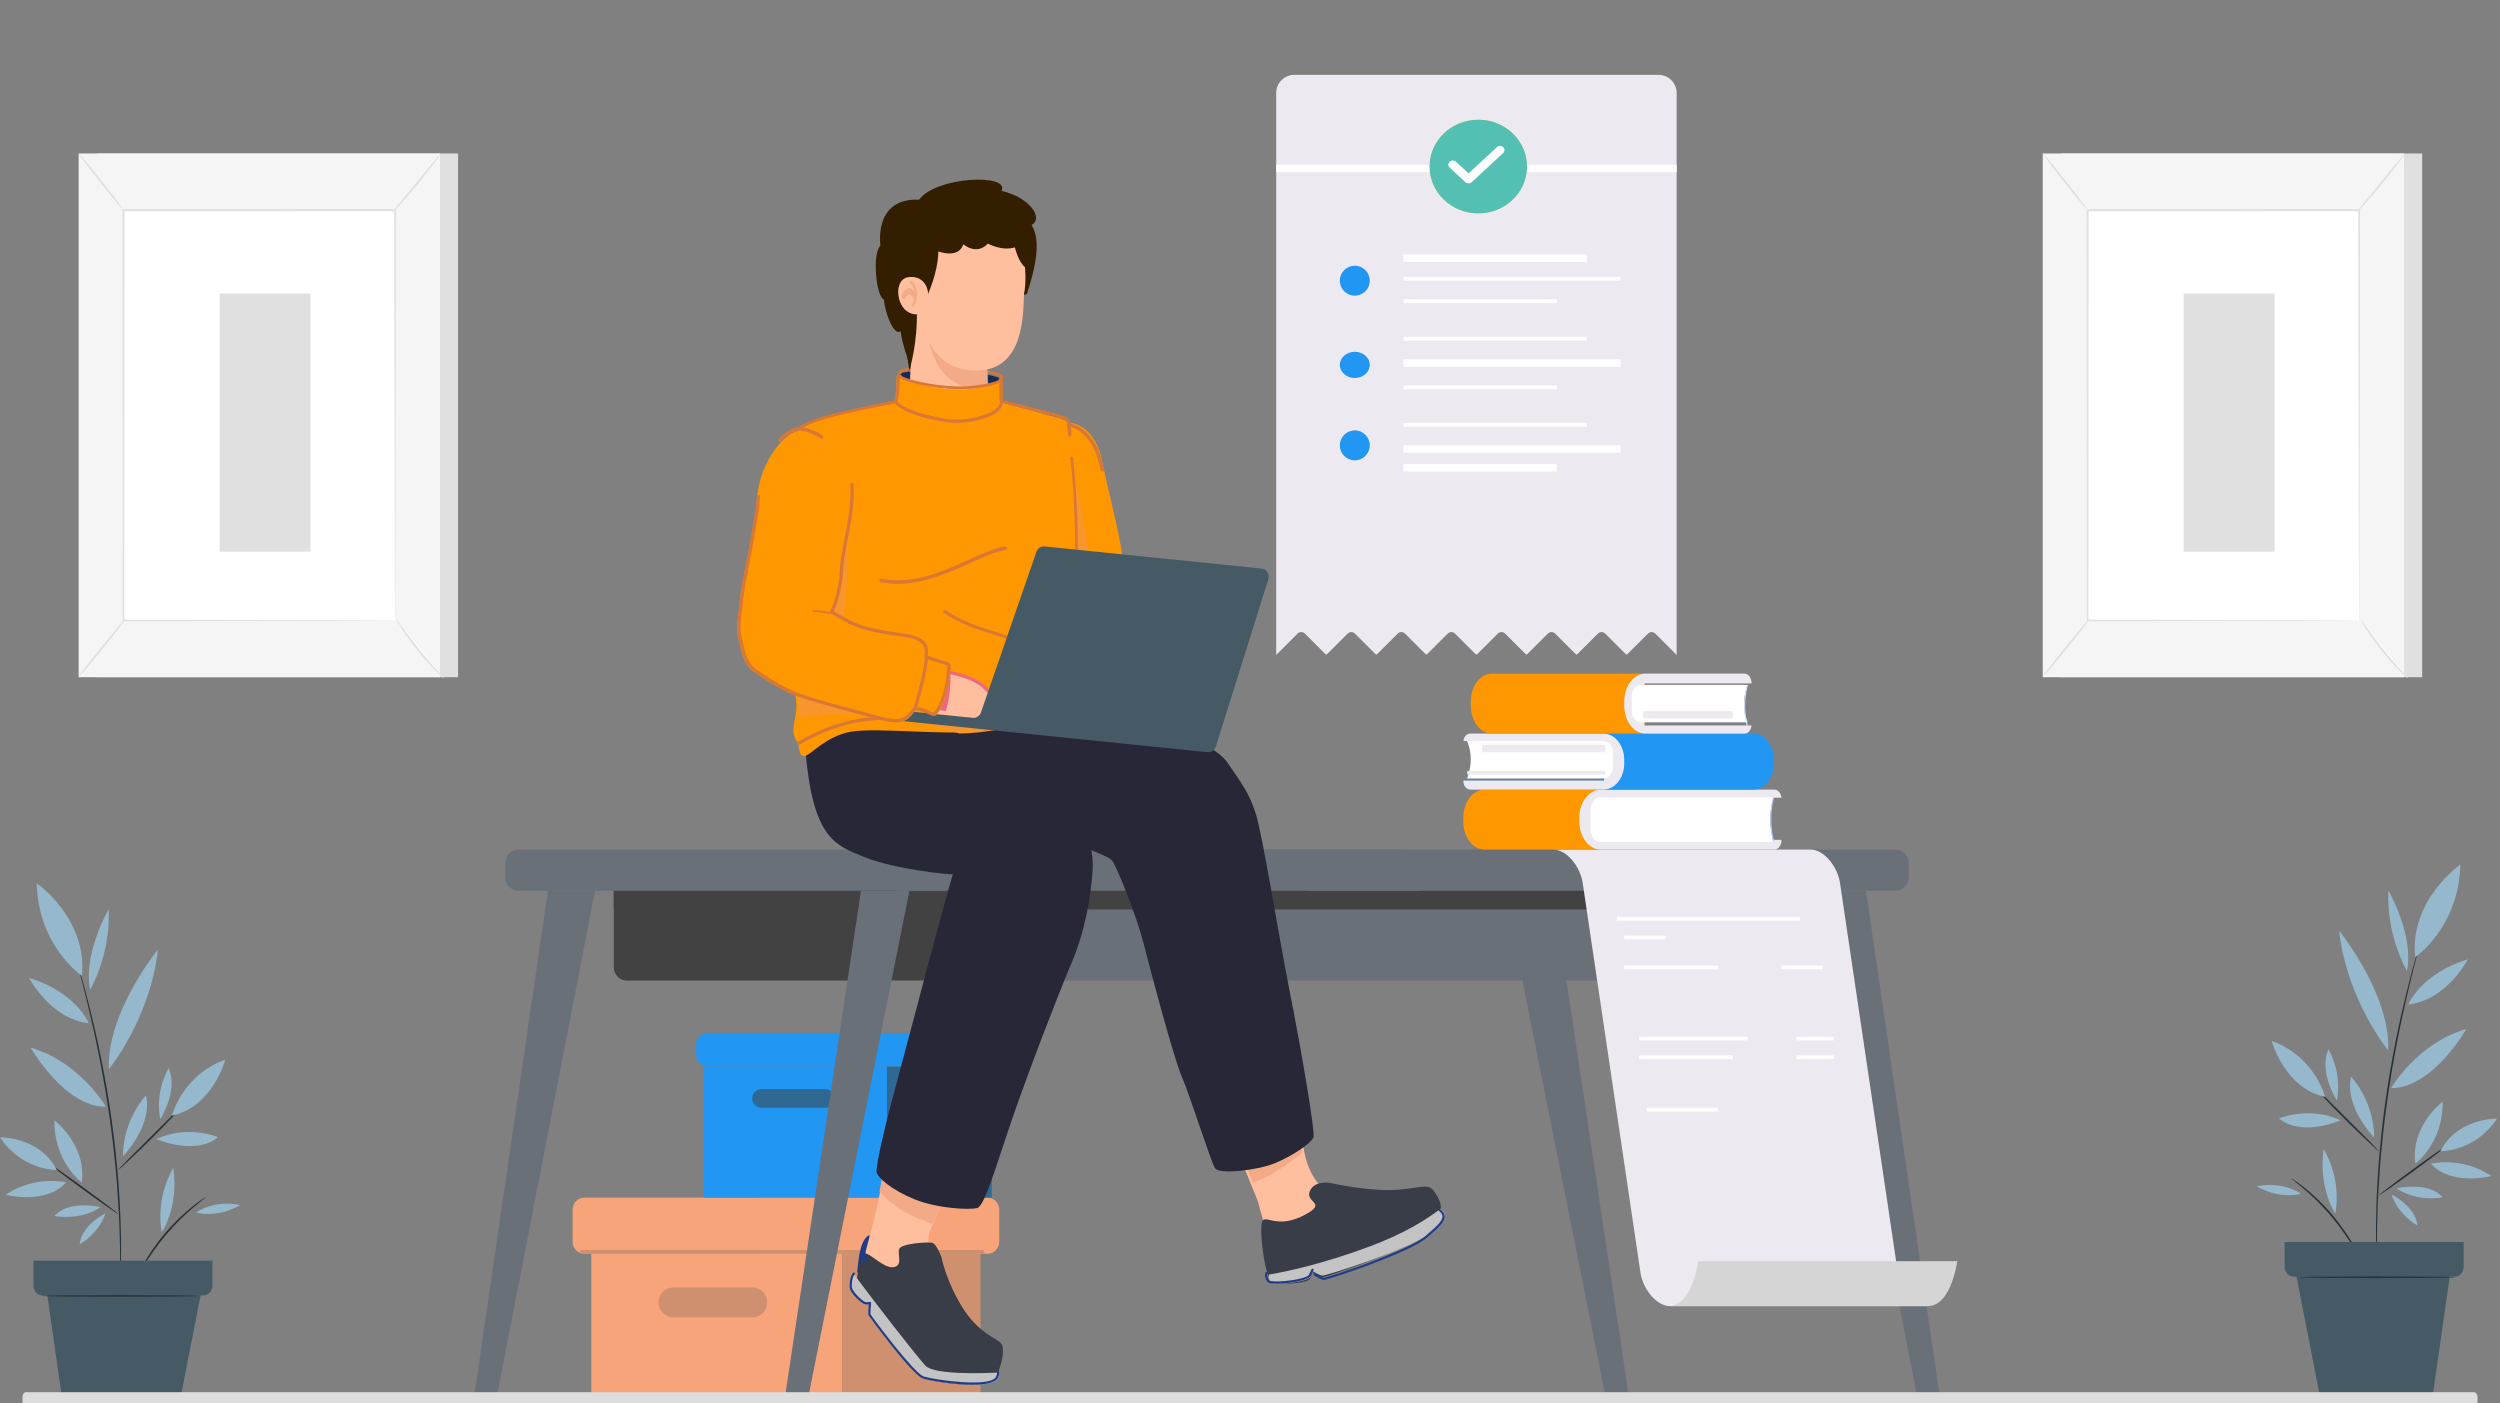 <svg width="668" height="375" viewBox="0 0 668 375" fill="none" xmlns="http://www.w3.org/2000/svg">
<rect x="0" y="0" width="668" height="375" fill="#808080" stroke="none"/>
<g clip-path="url(#clip0_6819_3836)">
<path d="M122.4 41.008H25.853V180.951H122.4V41.008Z" fill="#E0E0E0"/>
<path d="M117.564 41.008H21.017V180.951H117.564V41.008Z" fill="#F5F5F5"/>
<path d="M105.57 56.158H33.013V165.787H105.57V56.158Z" fill="white"/>
<path d="M105.57 165.787C105.57 165.787 105.56 165.602 105.556 165.25C105.554 164.888 105.548 164.372 105.543 163.696C105.536 162.319 105.526 160.302 105.514 157.683C105.499 152.429 105.477 144.773 105.449 135.1C105.42 115.769 105.379 88.394 105.331 56.158L105.571 56.398C83.403 56.405 58.84 56.412 33.023 56.42H33.014L33.277 56.158C33.256 97.515 33.238 135.645 33.223 165.787L33.014 165.579C55.111 165.624 73.223 165.662 85.827 165.688C92.131 165.712 97.055 165.73 100.418 165.742C102.089 165.752 103.37 165.76 104.248 165.765C105.113 165.772 105.57 165.787 105.57 165.787C105.57 165.787 105.143 165.802 104.29 165.809C103.421 165.815 102.154 165.823 100.499 165.833C97.147 165.845 92.24 165.863 85.955 165.886C73.32 165.912 55.163 165.951 33.013 165.996H32.804V165.786C32.789 135.645 32.771 97.513 32.751 56.157V55.895H33.013H33.021C58.839 55.903 83.402 55.91 105.57 55.916H105.812V56.157C105.764 88.457 105.722 115.887 105.694 135.257C105.666 144.906 105.644 152.543 105.629 157.785C105.617 160.383 105.607 162.383 105.6 163.75C105.595 164.414 105.589 164.921 105.586 165.277C105.58 165.62 105.57 165.787 105.57 165.787Z" fill="#E0E0E0"/>
<path d="M117.836 41.002C117.892 41.046 117.237 42.003 116.115 43.502C114.994 45.002 113.402 47.042 111.585 49.247C109.767 51.454 108.07 53.407 106.814 54.795C105.556 56.183 104.743 57.01 104.689 56.963C104.635 56.915 105.349 56.002 106.532 54.553C107.827 52.982 109.419 51.05 111.18 48.914C112.939 46.776 114.531 44.842 115.824 43.272C117.019 41.832 117.777 40.956 117.836 41.002Z" fill="#E0E0E0"/>
<path d="M105.94 165.439C109.543 171.17 113.798 176.491 118.595 181.266L105.94 165.439Z" fill="white"/>
<path d="M118.595 181.265C118.546 181.313 117.686 180.566 116.388 179.258C115.09 177.95 113.371 176.069 111.613 173.873C109.857 171.675 108.4 169.584 107.41 168.031C106.42 166.478 105.881 165.473 105.938 165.437C106.004 165.396 106.654 166.329 107.718 167.822C108.782 169.316 110.277 171.359 112.023 173.544C113.769 175.726 115.434 177.635 116.657 179.002C117.882 180.371 118.649 181.21 118.595 181.265Z" fill="#E0E0E0"/>
<path d="M21.003 180.834C25.218 175.632 29.434 170.432 33.65 165.23L21.003 180.834Z" fill="white"/>
<path d="M33.65 165.234C33.763 165.326 31.023 168.892 27.531 173.201C24.038 177.51 21.116 180.929 21.003 180.837C20.891 180.747 23.63 177.179 27.122 172.87C30.614 168.563 33.537 165.144 33.65 165.234Z" fill="#E0E0E0"/>
<path d="M21.017 41.002C21.131 40.911 23.88 44.197 27.155 48.34C30.433 52.484 32.995 55.914 32.883 56.003C32.769 56.094 30.021 52.808 26.745 48.665C23.467 44.524 20.903 41.093 21.017 41.002Z" fill="#E0E0E0"/>
<path d="M82.964 78.418H58.669V147.398H82.964V78.418Z" fill="#E0E0E0"/>
<path d="M647.2 41.008H550.653V180.951H647.2V41.008Z" fill="#E0E0E0"/>
<path d="M642.364 41.008H545.817V180.951H642.364V41.008Z" fill="#F5F5F5"/>
<path d="M630.37 56.158H557.813V165.787H630.37V56.158Z" fill="white"/>
<path d="M630.37 165.787C630.37 165.787 630.36 165.602 630.356 165.25C630.353 164.888 630.348 164.372 630.342 163.696C630.335 162.319 630.326 160.302 630.313 157.683C630.298 152.429 630.276 144.773 630.249 135.1C630.22 115.769 630.179 88.394 630.131 56.158L630.371 56.398C608.203 56.405 583.64 56.412 557.822 56.42H557.814L558.076 56.158C558.056 97.515 558.038 135.645 558.023 165.787L557.814 165.579C579.911 165.624 598.023 165.662 610.627 165.688C616.931 165.712 621.855 165.73 625.218 165.742C626.889 165.752 628.17 165.76 629.047 165.765C629.913 165.772 630.37 165.787 630.37 165.787C630.37 165.787 629.943 165.802 629.09 165.809C628.221 165.815 626.953 165.823 625.299 165.833C621.947 165.845 617.039 165.863 610.754 165.886C598.12 165.912 579.963 165.951 557.813 165.996H557.604V165.786C557.589 135.645 557.571 97.513 557.551 56.157V55.895H557.813H557.821C583.639 55.903 608.202 55.91 630.37 55.916H630.611V56.157C630.563 88.457 630.522 115.887 630.493 135.257C630.466 144.906 630.444 152.543 630.429 157.785C630.416 160.383 630.407 162.383 630.4 163.75C630.394 164.414 630.389 164.921 630.386 165.277C630.379 165.62 630.37 165.787 630.37 165.787Z" fill="#E0E0E0"/>
<path d="M642.636 41.002C642.692 41.046 642.037 42.003 640.915 43.502C639.793 45.002 638.202 47.042 636.385 49.247C634.567 51.454 632.87 53.407 631.614 54.795C630.356 56.183 629.543 57.01 629.489 56.963C629.434 56.915 630.148 56.002 631.332 54.553C632.627 52.982 634.218 51.05 635.98 48.914C637.739 46.776 639.331 44.842 640.624 43.272C641.819 41.832 642.577 40.956 642.636 41.002Z" fill="#E0E0E0"/>
<path d="M630.74 165.439C634.343 171.17 638.598 176.491 643.394 181.266L630.74 165.439Z" fill="white"/>
<path d="M643.394 181.265C643.346 181.313 642.485 180.566 641.188 179.258C639.89 177.95 638.171 176.069 636.413 173.873C634.657 171.675 633.2 169.584 632.21 168.031C631.22 166.478 630.68 165.473 630.738 165.437C630.804 165.396 631.453 166.329 632.518 167.822C633.582 169.316 635.077 171.359 636.822 173.544C638.569 175.726 640.233 177.635 641.457 179.002C642.682 180.371 643.449 181.21 643.394 181.265Z" fill="#E0E0E0"/>
<path d="M545.803 180.834C550.018 175.632 554.234 170.432 558.449 165.23L545.803 180.834Z" fill="white"/>
<path d="M558.45 165.234C558.562 165.326 555.823 168.892 552.331 173.201C548.838 177.51 545.916 180.929 545.803 180.837C545.691 180.747 548.43 177.179 551.922 172.87C555.414 168.563 558.337 165.144 558.45 165.234Z" fill="#E0E0E0"/>
<path d="M545.817 41.002C545.931 40.911 548.68 44.197 551.955 48.34C555.233 52.484 557.795 55.914 557.683 56.003C557.569 56.094 554.821 52.808 551.545 48.665C548.267 44.524 545.703 41.093 545.817 41.002Z" fill="#E0E0E0"/>
<path d="M607.764 78.418H583.469V147.398H607.764V78.418Z" fill="#E0E0E0"/>
<path d="M443.162 20H345.838C343.166 20 341 22.165 341 24.835V175L346.708 169.297C347.247 168.759 348.121 168.758 348.66 169.296L354.185 174.809C354.292 174.915 354.465 174.915 354.571 174.809L360.087 169.298C360.625 168.759 361.5 168.759 362.04 169.298L367.554 174.809C367.661 174.915 367.834 174.915 367.94 174.809L373.465 169.296C374.005 168.758 374.878 168.759 375.418 169.297L380.934 174.807C381.04 174.914 381.213 174.914 381.319 174.807L386.834 169.298C387.373 168.759 388.247 168.759 388.787 169.298L394.303 174.809C394.409 174.915 394.581 174.915 394.687 174.809L400.213 169.296C400.753 168.758 401.627 168.759 402.165 169.297L407.681 174.807C407.787 174.914 407.96 174.914 408.066 174.807L413.582 169.297C414.122 168.759 414.995 168.758 415.534 169.296L421.06 174.809C421.166 174.915 421.339 174.915 421.446 174.809L426.96 169.298C427.5 168.759 428.374 168.759 428.913 169.298L434.429 174.809C434.535 174.915 434.707 174.915 434.813 174.809L440.34 169.296C440.879 168.758 441.753 168.759 442.291 169.297L448 175V24.835C448 22.165 445.833 20 443.162 20Z" fill="#ECE9F1"/>
<path d="M366 75.001C366 77.21 364.209 79 361.999 79C359.79 79 358 77.21 358 75.001C358 72.791 359.79 71 361.999 71C364.209 71 366 72.791 366 75.001Z" fill="#2196F3"/>
<path d="M433 75H375V74H433V75Z" fill="white"/>
<path d="M416 81H375V80H416V81Z" fill="white"/>
<path d="M424 70H375V68H424V70Z" fill="white"/>
<path d="M366 97.5C366 99.433 364.209 101 361.999 101C359.79 101 358 99.433 358 97.5C358 95.567 359.79 94 361.999 94C364.209 94 366 95.567 366 97.5Z" fill="#2196F3"/>
<path d="M433 98H375V96H433V98Z" fill="white"/>
<path d="M416 104H375V103H416V104Z" fill="white"/>
<path d="M424 91H375V90H424V91Z" fill="white"/>
<path d="M366 119.001C366 121.209 364.209 123 361.999 123C359.79 123 358 121.209 358 119.001C358 116.792 359.79 115 361.999 115C364.209 115 366 116.792 366 119.001Z" fill="#2196F3"/>
<path d="M433 121H375V119H433V121Z" fill="white"/>
<path d="M416 126H375V124H416V126Z" fill="white"/>
<path d="M424 114H375V113H424V114Z" fill="white"/>
<path d="M448 46H341V44H448V46Z" fill="white"/>
<path d="M408 44.5C408 51.404 402.179 57 395 57C387.82 57 382 51.404 382 44.5C382 37.597 387.82 32 395 32C402.179 32 408 37.597 408 44.5Z" fill="#B5D836"/>
<path d="M408 44.5C408 51.404 402.179 57 395 57C387.82 57 382 51.404 382 44.5C382 37.597 387.82 32 395 32C402.179 32 408 37.597 408 44.5Z" fill="#54BFB3"/>
<path d="M392.397 49C392.081 49 391.777 48.884 391.553 48.676L387.35 44.783C386.883 44.35 386.883 43.649 387.35 43.218C387.816 42.786 388.574 42.786 389.04 43.218L392.397 46.328L399.96 39.325C400.427 38.892 401.183 38.892 401.65 39.325C402.117 39.756 402.117 40.456 401.65 40.889L393.243 48.676C393.019 48.884 392.715 49 392.397 49Z" fill="white"/>
<path d="M263.87 320H203.13C201.401 320 200 321.43 200 323.194V331.806C200 333.571 201.401 335 203.13 335H263.87C265.599 335 267 333.571 267 331.806V323.194C267 321.43 265.599 320 263.87 320Z" fill="#F7A47A"/>
<path d="M216.87 320H156.129C154.401 320 153 321.43 153 323.194V331.806C153 333.571 154.401 335 156.129 335H216.87C218.599 335 220 333.571 220 331.806V323.194C220 321.43 218.599 320 216.87 320Z" fill="#F7A47A"/>
<path d="M225 394H158V335H225V394Z" fill="#F7A47A"/>
<path d="M262.564 335H155.436C155.195 335 155 334.776 155 334.5C155 334.224 155.195 334 155.436 334H262.564C262.805 334 263 334.224 263 334.5C263 334.776 262.805 335 262.564 335Z" fill="#CF9070"/>
<path d="M225 394H262V335H225V394Z" fill="#CF9070"/>
<path d="M201.031 344H179.969C177.778 344 176 345.746 176 347.9V348.099C176 350.253 177.778 352 179.969 352H201.031C203.224 352 205 350.253 205 348.099V347.9C205 345.746 203.224 344 201.031 344Z" fill="#CF9070"/>
<path d="M263.887 276H222.113C220.395 276 219 277.417 219 279.167V281.833C219 283.583 220.395 285 222.113 285H263.887C265.605 285 267 283.583 267 281.833V279.167C267 277.417 265.605 276 263.887 276Z" fill="#2196F3"/>
<path d="M230.887 276H189.113C187.395 276 186 277.417 186 279.167V281.833C186 283.583 187.395 285 189.113 285H230.887C232.607 285 234 283.583 234 281.833V279.167C234 277.417 232.607 276 230.887 276Z" fill="#2196F3"/>
<path d="M237 320H188V285H237V320Z" fill="#2196F3"/>
<path d="M237 320H265V285H237V320Z" fill="#306894"/>
<path d="M220.471 291H203.531C202.133 291 201 292.092 201 293.438V293.562C201 294.908 202.133 296 203.531 296H220.471C221.868 296 223 294.908 223 293.562V293.438C223 292.092 221.868 291 220.471 291Z" fill="#306894"/>
<path d="M437.978 391.458L414.948 238H402L432.783 392.127C432.999 393.209 434.092 394 435.373 394C436.956 394 438.181 392.806 437.978 391.458Z" fill="#697078"/>
<path d="M520.979 391.458L498.587 238H486L515.927 392.127C516.138 393.209 517.201 394 518.445 394C519.985 394 521.175 392.806 520.979 391.458Z" fill="#697078"/>
<path d="M477.523 230H252.477C250.556 230 249 231.595 249 233.563V258.438C249 260.406 250.556 262 252.477 262H477.523C479.443 262 481 260.406 481 258.438V233.563C481 231.595 479.443 230 477.523 230Z" fill="#697078"/>
<path d="M262.526 230H167.474C165.556 230 164 231.595 164 233.563V258.438C164 260.406 165.556 262 167.474 262H262.526C264.444 262 266 260.406 266 258.438V233.563C266 231.595 264.444 230 262.526 230Z" fill="#424242"/>
<path d="M481 243H249V230H481V243Z" fill="#424242"/>
<path d="M266 243H164V230H266V243Z" fill="#424242"/>
<path d="M506.533 227H240.465C238.551 227 237 228.58 237 230.531V234.468C237 236.418 238.551 238 240.465 238H506.533C508.449 238 510 236.418 510 234.468V230.531C510 228.58 508.449 227 506.533 227Z" fill="#697078"/>
<path d="M375.388 227H280C287.662 232.157 297.186 235.747 304.543 238H325.736L343.28 232.5C343.28 232.5 345.884 234.489 349.149 238H380L375.388 227Z" fill="#697078"/>
<path d="M252.508 227H138.492C136.563 227 135 228.58 135 230.531V234.468C135 236.418 136.563 238 138.492 238H252.508C254.436 238 256 236.418 256 234.468V230.531C256 228.58 254.436 227 252.508 227Z" fill="#697078"/>
<path d="M230.052 238L207.022 391.458C206.819 392.806 208.044 394 209.627 394C210.908 394 212.001 393.209 212.217 392.127L243 238H230.052Z" fill="#697078"/>
<path d="M146.412 238L124.021 391.458C123.824 392.806 125.015 394 126.555 394C127.799 394 128.862 393.209 129.072 392.127L159 238H146.412Z" fill="#697078"/>
<path d="M515 349H446.318C442.607 349.046 438.988 344.412 438.341 340.08L422.896 235.92C422.249 231.6 418.676 227 415 227H483.682C487.393 226.954 491.012 231.588 491.647 235.92L507.104 340.08C507.74 344.389 511.324 349 515 349Z" fill="#ECE9F1"/>
<path d="M453.803 337C452.229 345.843 449.08 348.949 446 349H515.134C518.24 348.989 521.415 345.904 523 337H453.803Z" fill="#D5D5D5"/>
<path d="M481 246H432V245H481V246Z" fill="white"/>
<path d="M445 251H434V250H445V251Z" fill="white"/>
<path d="M487 259H476V258H487V259Z" fill="white"/>
<path d="M459 259H434V258H459V259Z" fill="white"/>
<path d="M490 278H480V277H490V278Z" fill="white"/>
<path d="M467 278H438V277H467V278Z" fill="white"/>
<path d="M490 283H480V282H490V283Z" fill="white"/>
<path d="M463 283H438V282H463V283Z" fill="white"/>
<path d="M459 297H440V296H459V297Z" fill="white"/>
<path d="M427.719 224.409V213.138H475.921C475.954 213.138 475.98 213.098 475.975 213.056C475.831 211.886 475.064 211 474.142 211H396.669C393.538 211 391 214.349 391 218.482V219.513C391 223.647 393.539 227 396.672 227H474.09C475.145 227 476 225.871 476 224.478C476 224.44 475.976 224.409 475.947 224.409H427.719Z" fill="#FF9700"/>
<path d="M422 218.482V219.513C422 223.647 424.553 227 427.702 227H474.079C475.14 227 476 225.871 476 224.478C476 224.44 475.976 224.409 475.947 224.409H427.463V213.138H475.921C475.954 213.138 475.98 213.098 475.975 213.056C475.83 211.886 475.059 211 474.132 211H427.699C424.552 211 422 214.349 422 218.482Z" fill="#ECE9F1"/>
<path d="M427.564 225H474C474 225 473.018 222.143 473.018 218.863C473.018 215.458 474 213 474 213H427.564C426.148 213 425 214.636 425 216.656V221.34C425 223.36 426.148 225 427.564 225Z" fill="white"/>
<path d="M473.851 225C473.791 225 473.733 224.946 473.711 224.857C473.682 224.743 473 222.03 473 218.869C473 215.58 473.685 213.23 473.714 213.132C473.748 213.02 473.836 212.971 473.91 213.018C473.986 213.067 474.021 213.198 473.987 213.309C473.98 213.333 473.299 215.677 473.299 218.869C473.299 221.948 473.983 224.674 473.99 224.701C474.019 224.815 473.98 224.943 473.903 224.986C473.886 224.996 473.868 225 473.851 225Z" fill="#B0CDFF"/>
<path d="M428.049 208.571V198.005H391.077C391.045 198.005 391.02 197.967 391.024 197.928C391.165 196.831 391.914 196 392.815 196H468.464C471.52 196 474 199.141 474 203.015V203.981C474 207.857 471.519 211 468.46 211H392.865C391.835 211 391 209.942 391 208.636C391 208.6 391.023 208.571 391.052 208.571H428.049Z" fill="#2196F3"/>
<path d="M434 203.015V203.981C434 207.857 431.482 211 428.376 211H392.894C391.848 211 391 209.942 391 208.636C391 208.6 391.023 208.571 391.053 208.571H428.612V198.005H391.078C391.046 198.005 391.02 197.967 391.025 197.928C391.167 196.831 391.928 196 392.842 196H428.38C431.484 196 434 199.141 434 203.015Z" fill="#ECE9F1"/>
<path d="M428.423 208H392C392 208 392.986 205.619 392.986 202.886C392.986 200.048 392 198 392 198H428.423C429.846 198 431 199.362 431 201.046V204.949C431 206.634 429.846 208 428.423 208Z" fill="white"/>
<path d="M428.789 207H392.211C392.094 207 392 206.775 392 206.5C392 206.222 392.094 206 392.211 206H428.789C428.906 206 429 206.222 429 206.5C429 206.775 428.906 207 428.789 207Z" fill="#ECE9F1"/>
<path d="M428.796 201H396.205C396.091 201 396 200.55 396 200C396 199.444 396.091 199 396.205 199H428.796C428.909 199 429 199.444 429 200C429 200.55 428.909 201 428.796 201Z" fill="#ECE9F1"/>
<path d="M439.462 182.591V193.861H467.923C467.956 193.861 467.981 193.901 467.977 193.944C467.833 195.114 467.077 196 466.166 196H398.598C395.506 196 393 192.65 393 188.517V187.487C393 183.352 395.508 180 398.601 180H466.114C467.155 180 468 181.129 468 182.522C468 182.56 467.977 182.591 467.949 182.591H439.462Z" fill="#FF9700"/>
<path d="M434 188.517V187.487C434 183.352 436.514 180 439.616 180H466.108C467.153 180 468 181.129 468 182.522C468 182.56 467.977 182.591 467.949 182.591H439.381V193.861H467.923C467.956 193.861 467.981 193.901 467.977 193.944C467.833 195.114 467.075 196 466.161 196H439.614C436.513 196 434 192.65 434 188.517Z" fill="#ECE9F1"/>
<path d="M438.658 183H467C467 183 465.984 185.381 465.984 188.114C465.984 190.952 467 193 467 193H438.658C437.191 193 436 191.638 436 189.954V186.05C436 184.366 437.191 183 438.658 183Z" fill="white"/>
<path d="M466.85 194C466.793 194 466.738 193.955 466.713 193.879C466.684 193.788 466 191.635 466 188.62C466 185.722 466.682 183.236 466.711 183.131C466.74 183.025 466.83 182.975 466.904 183.012C466.98 183.052 467.019 183.169 466.99 183.274C466.983 183.299 466.298 185.799 466.298 188.62C466.298 191.545 466.98 193.694 466.987 193.716C467.021 193.818 466.986 193.938 466.91 193.983C466.891 193.996 466.871 194 466.85 194Z" fill="#D2DFFF"/>
<path d="M462.797 192H439.203C439.09 192 439 191.55 439 191C439 190.444 439.09 190 439.203 190H462.797C462.91 190 463 190.444 463 191C463 191.55 462.91 192 462.797 192Z" fill="#ECE9F1"/>
<path d="M341.093 268.828C341.093 268.828 346.793 298.965 348.521 307.895C350.25 316.825 355.999 319.429 355.999 319.429C355.999 319.429 356.189 325.92 351.216 328.099C346.242 330.279 338.054 327.818 338.054 327.818C338.054 327.818 337.11 324.829 336.256 321.532C335.403 318.234 325.806 299.056 320 271.704C320 271.704 327.928 263.431 341.093 268.828Z" fill="#FFBF9F"/>
<path d="M327 292.748C330.218 302.848 332.711 311.274 334.731 316C340.385 314.056 345.566 310.051 348 307.877C347.944 307.612 347.88 307.358 347.831 307.08C347.145 303.259 345.789 295.566 344.458 288L327 292.748Z" fill="#F3AA86"/>
<path d="M338.894 340.987C339.249 341.904 339.615 342.517 340.004 342.655C341.896 343.32 349.432 343.057 350.099 341.57C350.754 340.081 350.754 340.081 350.754 340.081C350.754 340.081 352.363 341.143 353.233 341.284C354.09 341.425 376.645 333.674 380.685 329.278C383.719 325.979 385.265 324.33 384.963 322.107C384.861 321.378 384.559 320.58 384.043 319.636C381.952 315.832 381.16 317.212 373.858 317.87C366.544 318.539 356.01 316.2 356.01 316.2C356.01 316.2 351.402 315.053 350 318.249C348.609 321.459 354.953 321.265 348.568 324.645C340.728 328.794 337.804 323.853 337.147 326.766C336.628 329.074 337.546 337.378 338.894 340.987Z" fill="#393D47"/>
<path d="M339.059 340.569C338.799 341.536 339.466 342.677 339.854 342.804C341.734 343.424 349.537 342.495 350.2 341.111C350.852 339.726 350.852 339.726 350.852 339.726C350.852 339.726 352.452 340.714 353.317 340.845C354.169 340.976 376.89 333.667 381.284 329.965C384.743 327.052 387.697 324.946 384.868 323C381.212 325.845 375.143 329.657 365.86 333.102C353.071 337.849 343.391 339.839 339.059 340.569Z" fill="#C3C3C3"/>
<path d="M353.681 342C353.67 342 353.661 341.999 353.653 341.998C352.76 341.853 351.199 340.843 351.132 340.8C351 340.713 350.961 340.534 351.043 340.399C351.127 340.261 351.301 340.223 351.432 340.307C351.855 340.582 353.094 341.317 353.74 341.422C353.741 341.422 353.741 341.422 353.741 341.422C354.67 341.422 376.543 334.137 380.913 330.259L381.684 329.58C383.727 327.786 385.492 326.235 385.435 324.974C385.412 324.467 385.089 323.994 384.448 323.529C384.319 323.436 384.289 323.256 384.378 323.124C384.468 322.991 384.644 322.962 384.771 323.052C385.565 323.627 385.966 324.247 385.998 324.947C386.067 326.493 384.295 328.051 382.049 330.023L381.281 330.701C376.884 334.603 354.889 342 353.681 342Z" fill="#203C88"/>
<path d="M341.261 343C340.333 343 339.562 342.928 339.098 342.776C338.492 342.577 337.771 341.206 338.07 340.096C338.114 339.94 338.271 339.851 338.438 339.886C338.599 339.928 338.696 340.088 338.654 340.245C338.409 341.153 339.074 342.146 339.289 342.22C341.17 342.838 349.161 341.821 349.745 340.611L350.426 339.17C350.496 339.022 350.677 338.96 350.825 339.027C350.976 339.095 351.042 339.269 350.971 339.416L350.29 340.859C349.677 342.132 344.512 343 341.261 343Z" fill="#203C88"/>
<path d="M302.047 189.342C302.047 189.342 324.155 198.094 327.927 203.701C331.701 209.307 333.723 211.66 335.563 217.496C337.405 223.331 341.547 249.497 344.685 265.322C347.824 281.148 351.377 302.142 350.968 303.782C350.558 305.421 345.203 308.922 340.704 310.791C336.204 312.659 325.751 313.954 324.622 312.098C323.493 310.242 318.03 292.93 315.793 287.734C313.557 282.538 307.594 259.991 305.527 251.957C303.462 243.924 298.088 230.872 297.075 229.825C296.062 228.778 290.436 226.756 285.581 224.748C280.726 222.74 257.206 213.868 257.206 213.868C243.514 208.088 239.314 190.583 255.256 183.164C263.052 179.534 275.682 179 275.682 179C275.682 179 292.094 186.026 302.047 189.342Z" fill="#282737"/>
<path d="M232.221 330C229.385 331.582 229.382 337.946 229 339.997C232.138 340.092 236 337.502 236 337.502L232.221 330Z" fill="#203C88"/>
<path d="M268 286.835C260.395 277.539 245.989 279.098 245.989 279.098C237.175 301.821 235.476 318.438 234.061 323.825C232.424 330.049 231 335.582 231 335.582C231 335.582 237.142 342.531 241.573 341.967C246.005 341.403 248.703 336.421 248.703 336.421C248.703 336.421 247.859 333.021 248.135 330.07C248.314 328.168 259.806 303.929 268 286.835Z" fill="#FFBF9F"/>
<path d="M239.493 299C237.196 307.051 235.894 313.636 235 318.311C238.669 322.779 244.268 325.437 249.189 327C250.962 322.958 254.283 315.966 258 308.285L239.493 299Z" fill="#F3AA86"/>
<path d="M229 342.198C228.975 343.975 231.491 348.077 231.946 348.263C232.402 348.459 233.388 348.285 233.388 348.285C233.388 348.285 233.119 351.089 233.262 351.447C233.417 351.816 244.578 367.627 247.291 368.474C250.014 369.334 264.484 371.572 266.055 368.196C266.256 367.773 266.446 367.325 266.624 366.865C267.859 363.745 268.529 360.214 267.483 358.942C266.29 357.477 261.442 356.313 257.07 349.196C252.685 342.079 251.561 335.913 251.561 335.913C251.561 335.913 250.25 332.374 249.11 332.084C247.98 331.794 240.534 332.224 240.202 333.842C239.88 335.46 241.281 338.384 238.541 338.602C235.802 338.833 231.696 333.912 230.774 335.106C230.098 335.972 229.491 338.367 229.188 340.295C229.075 341.039 229.007 341.701 229 342.198Z" fill="#393D47"/>
<path d="M231.213 332C230.819 334.483 231.544 335.872 232 336.649C230.76 337.528 230 336.478 230 336.478L230.645 332.882L231.213 332Z" fill="#203C88"/>
<path d="M227 343.439C226.973 345.227 230.27 347.831 230.745 348.017C231.221 348.215 232.25 348.039 232.25 348.039C232.25 348.039 231.97 350.861 232.119 351.22C232.28 351.592 243.927 367.5 246.757 368.352C249.599 369.218 265.059 371.64 266.698 368.244C266.908 367.817 267.11 367.181 266.932 366.734C262.688 366.957 249.638 367.406 247.299 364.928C245.041 362.51 233.145 347.302 227.867 340C227.038 340.824 227.007 342.938 227 343.439Z" fill="#C3C3C3"/>
<path d="M259.966 370C254.625 370 247.922 368.751 246.675 368.372C243.716 367.486 232.132 351.555 232.068 351.411C231.927 351.074 232.05 349.476 232.139 348.511C231.771 348.55 231.22 348.569 230.872 348.422C230.37 348.227 226.97 345.626 227 343.659C227.026 341.878 227.343 340.676 227.942 340.085C228.056 339.972 228.243 339.972 228.357 340.085C228.471 340.199 228.471 340.385 228.356 340.499C228.083 340.769 227.62 341.54 227.589 343.667C227.564 345.236 230.694 347.726 231.093 347.881C231.381 348.001 232.058 347.949 232.418 347.887C232.509 347.869 232.6 347.899 232.667 347.961C232.736 348.023 232.769 348.113 232.76 348.204C232.634 349.46 232.541 350.958 232.612 351.189C233.062 351.991 244.298 367.049 246.846 367.814C249.747 368.693 264.677 370.882 266.143 367.859C266.336 367.469 266.495 366.938 266.366 366.614C266.306 366.465 266.379 366.294 266.531 366.235C266.681 366.175 266.852 366.249 266.912 366.398C267.158 367.011 266.827 367.803 266.673 368.115C265.985 369.533 263.23 370 259.966 370Z" fill="#203C88"/>
<path d="M254.587 233.6C254.388 234.079 248.467 255.616 244.575 270.619C240.682 285.622 234.68 306.193 234.191 313.04C234.362 314.587 238.174 317.926 244.314 320.432C250.455 322.937 259.233 323.357 261.171 322.759C263.111 322.161 266.166 311.489 270.305 299.387C274.443 287.284 282.713 265.75 286.314 257.308C289.915 248.866 291.466 239.75 291.964 232.291C292.462 224.832 287.695 214.857 283.785 211.155C281.836 209.309 270.399 200.957 270.399 200.957C265.13 197.75 256.149 191.468 251.137 191.007C246.124 190.546 222.225 184.014 215 197.316C216.647 224.073 222.953 225.785 231.109 229.065C239.14 232.295 254.005 233.784 254.587 233.6Z" fill="#282737"/>
<path d="M286.441 113C290.543 113.904 293.371 117.801 294.388 122.835C295.405 127.869 298.386 140.054 298.907 142.848C300.43 151.018 304.614 174.146 303.924 175.198C303.234 176.249 299.772 179.789 294.681 179.992C289.589 180.196 286.077 176.765 281.855 156.145C277.634 135.524 269.107 116.754 286.441 113Z" fill="#FF9700"/>
<path d="M285.344 113.18C284.849 111.824 281.308 111.386 278.483 110.509C275.66 109.631 272.42 108.916 267.592 107.552C267.592 107.552 251.947 106.684 238.883 107.125C238.883 107.125 235.867 107.658 229.362 109.264C222.857 110.869 215.508 112.88 213.44 115.257C210.791 124.716 212.877 149.013 213.121 158.588C213.364 168.162 211.718 170.387 213.136 174.776C214.553 179.165 211.995 182.039 212.695 186.985C213.394 191.93 210.383 194.926 213.294 198.652C213.65 200.671 213.566 202.21 215.115 201.976C216.665 201.743 220.741 196.601 227.529 195.481C234.317 194.362 251.723 196.466 261.4 195.423C272.84 194.192 269.332 193.374 281.47 191.43C291.457 189.83 289.006 185.017 289.006 185.017C289.836 171.856 289.384 166.278 289.846 155.359C290.745 134.144 287.504 120.223 285.344 113.18Z" fill="#FF9700"/>
<path d="M275.563 174C275.462 174 275.36 173.967 275.276 173.899C272.701 171.768 269.337 170.728 265.441 169.523C261.342 168.256 256.696 166.82 252.182 163.749C251.986 163.615 251.941 163.358 252.082 163.173C252.223 162.986 252.495 162.945 252.69 163.078C257.096 166.075 261.674 167.49 265.712 168.738C269.532 169.918 273.142 171.035 275.851 173.276C276.032 173.426 276.051 173.687 275.893 173.859C275.805 173.953 275.686 174 275.563 174Z" fill="#D87736"/>
<path d="M239.884 156C238.386 156 236.873 155.862 235.353 155.549C235.118 155.501 234.964 155.254 235.007 154.996C235.051 154.739 235.278 154.571 235.51 154.616C243.888 156.332 251.828 152.744 258.836 149.58C262.361 147.988 265.69 146.484 268.501 146.004C268.743 145.971 268.958 146.142 268.995 146.4C269.031 146.66 268.87 146.901 268.635 146.942C265.924 147.405 262.639 148.888 259.164 150.458C253.59 152.975 246.894 156 239.884 156Z" fill="#D87736"/>
<path d="M227 137C226.155 150.306 226.921 159.077 224.624 168C218.262 166.823 213 164.068 213 164.068L227 137Z" fill="#F9962B"/>
<path d="M287 127C291.072 143.933 292 159 292 159L288.16 157.431C288.05 137.159 287 127 287 127Z" fill="#F9962B"/>
<path d="M286 190L241 191.554L256.38 196C258.182 195.964 259.88 195.878 261.377 195.703C272.769 194.378 269.276 193.497 281.363 191.403C283.379 191.054 284.879 190.561 286 190Z" fill="#F9962B"/>
<path d="M245 192L213.806 175C214.947 179.208 212.616 182.077 213.279 186.909C213.541 188.811 213.273 190.423 213 191.902C225.494 189.363 245 192 245 192Z" fill="#F9962B"/>
<path d="M213.45 115C213.345 115 213.241 114.969 213.155 114.906C212.968 114.765 212.947 114.521 213.109 114.359C215.251 112.225 222.337 110.479 229.675 108.911C236.288 107.498 239.442 107.01 239.473 107.006C239.711 106.969 239.95 107.109 239.993 107.32C240.036 107.53 239.874 107.732 239.63 107.769C239.599 107.774 236.469 108.258 229.892 109.664C223.042 111.128 215.772 112.891 213.79 114.867C213.7 114.956 213.575 115 213.45 115Z" fill="#D87736"/>
<path d="M285.577 113C285.403 113 285.242 112.898 285.178 112.735C284.905 112.019 282.896 111.537 281.121 111.111C280.353 110.925 279.562 110.735 278.822 110.516C277.376 110.086 275.793 109.694 273.961 109.24C272.334 108.836 270.487 108.378 268.308 107.79C268.083 107.729 267.952 107.507 268.016 107.292C268.08 107.079 268.31 106.955 268.539 107.015C270.712 107.601 272.552 108.058 274.173 108.46C276.017 108.917 277.608 109.312 279.074 109.747C279.801 109.961 280.575 110.148 281.329 110.329C283.593 110.873 285.548 111.343 285.974 112.46C286.054 112.668 285.941 112.9 285.721 112.975C285.674 112.991 285.625 113 285.577 113Z" fill="#D87736"/>
<path d="M287.546 155C287.543 155 287.538 155 287.533 154.999C287.34 154.991 287.19 154.784 287.196 154.538C287.674 137.935 286.357 124.873 286.007 122.529C285.969 122.289 286.094 122.055 286.284 122.01C286.478 121.957 286.659 122.122 286.694 122.363C287.048 124.726 288.376 137.884 287.897 154.57C287.889 154.81 287.734 155 287.546 155Z" fill="#D87736"/>
<path d="M294.528 126C294.303 126 294.104 125.848 294.064 125.632C292.464 116.796 287.838 114.571 286.095 114.039C286.228 114.682 286.371 115.611 286.256 116.242C286.212 116.482 285.974 116.641 285.712 116.603C285.456 116.561 285.283 116.333 285.328 116.091C285.454 115.41 285.145 114.028 285.014 113.552C284.977 113.41 285.013 113.261 285.116 113.152C285.219 113.041 285.365 112.99 285.524 113.002C285.824 113.034 292.897 113.909 294.994 125.483C295.036 125.724 294.864 125.953 294.608 125.994C294.581 125.999 294.554 126 294.528 126Z" fill="#D87736"/>
<path d="M213.44 199C213.285 199 213.134 198.916 213.054 198.767C212.938 198.548 213.015 198.273 213.229 198.154C226.347 190.782 234.3 191.075 248.731 191.613C251.247 191.706 253.967 191.807 256.954 191.878C276.836 192.335 289.195 184.157 289.317 184.075C289.519 183.938 289.794 183.994 289.928 184.202C290.061 184.41 290.004 184.691 289.802 184.828C289.678 184.912 277.097 193.243 256.934 192.78C253.942 192.709 251.219 192.608 248.699 192.514C233.956 191.968 226.557 191.694 213.652 198.945C213.585 198.983 213.512 199 213.44 199Z" fill="#D87736"/>
<path d="M248.423 178C248.423 178 254.109 179.65 256.607 180.416C259.107 181.183 261.499 182.573 262.518 183.575C263.537 184.579 267.124 188.482 267.649 189.634C268.174 190.786 268.065 191.538 267.617 191.882C267.169 192.225 256.829 191.712 256.829 191.712C256.829 191.712 249.897 192.813 246.258 188.361C245.06 186.895 248.423 178 248.423 178Z" fill="#FFBF9F"/>
<path d="M246.248 187.065C248.022 189.041 250.607 189.764 252.727 190C253.828 186.341 254.067 182.532 253.986 179.509C251.428 178.819 248.329 178 248.329 178C248.329 178 245.097 185.783 246.248 187.065Z" fill="#EF6583"/>
<path d="M267.573 189C267.413 189 267.26 188.914 267.187 188.766C266.732 187.857 263.37 184.494 262.355 183.583C261.467 182.785 259.236 181.576 256.853 180.909C254.456 180.238 249 178.795 249 178.795L249.227 178C249.227 178 254.691 179.445 257.092 180.118C259.63 180.829 261.953 182.096 262.939 182.98C263.767 183.725 267.394 187.279 267.957 188.409C268.06 188.614 267.971 188.86 267.758 188.959C267.698 188.987 267.635 189 267.573 189Z" fill="#EF6583"/>
<path d="M338.893 154.795L324.88 199.463C324.578 200.447 323.651 201.091 322.653 200.99L236.202 192.171C235.468 192.096 234.935 191.411 235.006 190.651C235.079 189.891 235.731 189.337 236.465 189.411L259.899 191.802C260.879 191.902 261.791 191.296 262.119 190.355L276.923 147.46C277.251 146.519 278.154 145.912 279.124 146.011L337.085 151.923C338.449 152.062 339.314 153.46 338.893 154.795Z" fill="#455A64"/>
<path d="M227.661 129.323C228.378 136.116 225.006 147.387 224.872 151.969C224.739 156.552 223.295 161.638 222.158 163.696C227.845 166.886 228.954 168.283 241.694 169.949C248.828 170.883 247.871 174.069 247.782 175.681C249.397 176.48 253.472 177.548 253.795 177.747C254.117 177.946 254.066 179.139 253.595 182.392C253.123 185.646 251.259 190.546 249.899 191.199C249.306 191.485 247.472 189.784 244.544 189.741C242.442 193.132 240.362 193.657 235.337 192.323C230.314 190.99 218.709 187.977 214.144 186.425C209.579 184.872 204.833 181.89 201.485 179.515C198.136 177.141 197.817 172.328 197.202 169.994C196.586 167.66 197.539 162.734 197.923 158.801C198.309 154.869 201.501 141.648 202.319 132.653C203.139 123.657 209.28 115.621 213.682 115C216.658 115.044 217.907 116.435 217.907 116.435C222.66 118.966 226.871 121.83 227.661 129.323Z" fill="#FF9700"/>
<path d="M239.229 193C238.083 193 236.729 192.765 235.072 192.323L232.903 191.745C227.372 190.274 218.114 187.813 214.173 186.464C209.567 184.887 204.791 181.837 201.595 179.556C198.766 177.536 198.023 173.811 197.531 171.345C197.42 170.792 197.321 170.291 197.211 169.871C196.742 168.086 197.145 164.902 197.534 161.825C197.672 160.731 197.81 159.642 197.909 158.621C198.059 157.079 198.615 154.225 199.317 150.609C200.4 145.043 201.748 138.115 202.238 132.698C202.259 132.458 202.468 132.278 202.711 132.304C202.95 132.325 203.126 132.537 203.105 132.776C202.611 138.238 201.258 145.19 200.172 150.775C199.501 154.225 198.921 157.206 198.775 158.705C198.675 159.735 198.537 160.832 198.398 161.934C198.019 164.929 197.628 168.028 198.053 169.651C198.167 170.085 198.27 170.604 198.385 171.176C198.877 173.646 199.553 177.028 202.102 178.847C205.25 181.095 209.949 184.098 214.457 185.641C218.367 186.981 227.606 189.436 233.128 190.904L235.298 191.482C240.098 192.765 241.946 192.257 243.88 189.114C243.961 188.983 244.143 188.89 244.257 188.906C246.094 188.934 247.512 189.593 248.451 190.029C248.803 190.192 249.216 190.417 249.371 190.385C250.411 189.875 252.253 185.319 252.733 181.994C252.869 181.046 253.284 178.164 253.071 177.761C253.012 177.761 252.36 177.56 251.716 177.363C250.269 176.918 248.29 176.31 247.245 175.789C247.09 175.713 246.995 175.55 247.005 175.376C247.013 175.237 247.026 175.087 247.041 174.928C247.187 173.34 247.409 170.942 241.387 170.147C230.219 168.677 228.071 167.425 223.789 164.93C223.235 164.608 222.645 164.263 221.992 163.896C221.785 163.779 221.711 163.516 221.825 163.308C222.987 161.19 224.319 156.218 224.445 151.877C224.496 150.127 224.997 147.483 225.577 144.42C226.489 139.604 227.626 133.609 227.193 129.48C227.169 129.241 227.342 129.027 227.581 129.002C227.822 128.978 228.035 129.15 228.059 129.39C228.505 133.644 227.355 139.71 226.433 144.582C225.859 147.608 225.365 150.221 225.316 151.902C225.193 156.132 223.944 160.968 222.785 163.345C223.299 163.638 223.775 163.915 224.228 164.18C228.408 166.615 230.507 167.837 241.501 169.286C248.353 170.188 248.063 173.323 247.908 175.007C247.904 175.051 247.9 175.093 247.897 175.134C248.943 175.6 250.744 176.155 251.971 176.53C253.132 176.888 253.443 176.987 253.591 177.079C254.102 177.397 254.169 178.133 253.594 182.116C253.146 185.226 251.32 190.401 249.715 191.179C249.298 191.379 248.814 191.156 248.085 190.817C247.207 190.41 246.021 189.86 244.487 189.784C243.068 192.006 241.588 193 239.229 193Z" fill="#D87736"/>
<path d="M264.884 100.318C264.884 100.318 268.058 101.105 267.999 101.683C267.94 102.26 263.262 104.052 255.998 103.999C248.733 103.946 240.08 101.65 240.002 100.577C239.923 99.504 242.881 99.335 242.881 99.335C247.669 98.594 259.098 99.153 264.884 100.318Z" fill="#172A56"/>
<path d="M267.57 101C267.557 101 267.544 100.999 267.532 100.998C267.296 100.982 267.122 100.819 267.143 100.634C267.004 100.518 265.731 100.092 264.433 99.805C258.805 98.79 247.731 98.347 243.295 98.959C242.252 99.016 240.826 99.302 240.857 99.684C240.873 99.869 240.693 100.029 240.457 100.04C240.229 100.047 240.017 99.912 240.003 99.728C239.903 98.523 242.643 98.32 243.194 98.293C247.755 97.66 258.805 98.101 264.646 99.153C268.084 99.916 268.018 100.501 267.995 100.694C267.976 100.868 267.789 101 267.57 101Z" fill="#D87736"/>
<path d="M243.446 99C242.528 95.37 241.313 92.941 240.61 88.465C238.94 90.022 236.345 83.414 236.23 80.093C234.097 79.386 232.991 67.843 235.234 65.645C234.618 58.994 237.072 52.993 245.578 53.344C250.238 47.061 270.018 46.371 267.605 50.996C275.251 52.772 278.926 58.387 275.629 60.108C278.069 64.018 277.002 70.518 274.389 78.559C259.608 82.759 243.446 99 243.446 99Z" fill="#331E00"/>
<path d="M243.331 81.282C243.331 81.282 243.675 93.921 243.467 96.067C243.258 98.214 243 105.372 243 105.372C243 105.372 249.985 108.908 255.41 108.997C261.784 109.099 264 106.758 264 106.758L263.648 95.451L263.492 81L243.331 81.282Z" fill="#FFBF9F"/>
<path d="M244.962 82C245.325 91.894 242.949 99 242.949 99L241 84.776L244.962 82Z" fill="#331E00"/>
<path d="M248 90L254.209 91.191L263.719 95.723L264 103.895C249.618 105.41 248 90 248 90Z" fill="#F3AA86"/>
<path d="M272.322 62.518C272.322 62.518 274.984 71.822 273.602 78.654C273.389 83.548 273.785 98.687 261.319 98.994C246.254 99.364 244.055 82.699 245.294 66.812C260.903 54.614 272.322 62.518 272.322 62.518Z" fill="#FFBF9F"/>
<path d="M274 71.491C272.039 70.015 271.185 66.09 271.185 66.09C267.707 67.191 263.961 65.088 263.961 65.088C260.894 68.369 257.398 65.259 257.398 65.259C256.114 69.285 250.742 67.176 250.742 67.176C250.603 73.096 247.773 78.971 247.773 78.971C247.773 78.971 238.624 79.496 238.425 76.112C238.227 72.726 237.497 67.004 238.578 65.603C239.657 64.201 247.586 58.359 256.805 58.027C266.023 57.697 272.409 60.486 272.888 61.548C273.367 62.61 274 71.491 274 71.491Z" fill="#331E00"/>
<path d="M247.903 80.072C248.502 76.379 246.283 73.457 242.566 74.085C238.851 74.715 239.349 81.769 242.904 83.514C246.459 85.26 247.611 81.876 247.903 80.072Z" fill="#FFBF9F"/>
<path d="M243.884 82C243.798 82 243.712 81.954 243.65 81.865C243.533 81.696 243.543 81.437 243.673 81.286C244.26 80.598 244.516 79.089 244.282 77.695C244.115 76.698 243.728 76.008 243.221 75.8C243.054 75.732 242.962 75.503 243.015 75.287C243.067 75.07 243.242 74.952 243.411 75.019C244.14 75.316 244.682 76.228 244.899 77.521C245.183 79.21 244.853 81.008 244.096 81.894C244.035 81.966 243.959 82 243.884 82Z" fill="#F3AA86"/>
<path d="M244.502 80C244.372 80 244.242 79.916 244.144 79.751C243.675 78.958 243.209 78.599 242.825 78.648C242.275 78.728 241.913 79.559 241.91 79.568C241.755 79.939 241.444 80.035 241.218 79.782C240.99 79.526 240.931 79.012 241.088 78.639C241.112 78.578 241.715 77.159 242.738 77.013C243.445 76.907 244.17 77.445 244.858 78.604C245.05 78.93 245.047 79.449 244.849 79.765C244.752 79.923 244.627 80 244.502 80Z" fill="#F3AA86"/>
<path d="M267.706 101.073C268.438 102.174 261.798 104.21 255.752 104.097C248.473 103.96 239.804 101.305 239.725 100.031C239.725 100.031 239.722 100.012 239.721 100C239.564 100.635 239.578 101.62 239.51 103.214C239.421 105.296 239 107.062 239 107.062C238.966 109.51 249.049 112.582 254.653 112.967C259.431 113.295 267.948 111.181 268 107.513C267.712 105.088 268.07 101.552 267.706 101.073Z" fill="#FF9700"/>
<path d="M256.387 104C256.237 104 256.086 103.999 255.936 103.997C249.744 103.902 240.119 101.952 240.001 100.393C239.985 100.19 240.164 100.013 240.401 100.001C240.638 99.989 240.841 100.141 240.855 100.345C241.261 101.078 248.802 103.149 255.952 103.259C261.457 103.334 266.616 101.963 267.123 101.348C267.046 101.191 267.104 101.003 267.274 100.901C267.468 100.784 267.736 100.827 267.871 100.995C268.03 101.195 268.043 101.437 267.904 101.659C267.186 102.815 261.272 104 256.387 104Z" fill="#D87736"/>
<path d="M255.624 113C255.267 113 254.923 112.99 254.592 112.968C249.368 112.623 238.959 109.808 239 107.019C239.017 106.906 239.412 105.289 239.495 103.412L239.534 102.396C239.566 101.441 239.588 100.812 239.714 100.322C239.773 100.093 240.01 99.956 240.236 100.013C240.466 100.072 240.605 100.306 240.545 100.537C240.443 100.935 240.421 101.56 240.393 102.424L240.353 103.451C240.267 105.415 239.864 107.06 239.846 107.13C239.834 108.717 248.542 111.706 254.649 112.11C258.323 112.349 264.075 111.12 266.257 109.104C266.838 108.568 267.137 108.008 267.145 107.44C267.012 106.391 267.021 105.078 267.029 103.919C267.035 103.019 267.043 101.899 266.936 101.675C266.788 101.489 266.828 101.23 267.015 101.084C267.2 100.936 267.478 100.979 267.626 101.165C267.894 101.503 267.899 102.256 267.888 103.924C267.88 105.057 267.871 106.342 268 107.393C267.992 108.266 267.599 109.034 266.839 109.737C264.638 111.769 259.449 113 255.624 113Z" fill="#D87736"/>
<path d="M244.43 190C244.387 190 244.345 189.994 244.303 189.981C244.076 189.908 243.949 189.662 244.019 189.429C244.049 189.331 246.991 179.532 247.143 175.428C247.151 175.185 247.336 174.968 247.587 175.004C247.824 175.013 248.009 175.218 248 175.461C247.844 179.682 244.962 189.284 244.839 189.69C244.782 189.879 244.613 190 244.43 190Z" fill="#D87736"/>
<path d="M221.55 164C221.481 164 221.411 163.992 221.345 163.975C220.197 163.675 217.605 163.464 217.41 163.454C217.17 163.442 216.988 163.338 217.001 163.217C217.013 163.096 217.23 162.98 217.447 163.003C217.637 163.004 220.441 163.23 221.759 163.574C221.977 163.632 222.063 163.768 221.95 163.878C221.87 163.955 221.713 164 221.55 164Z" fill="#D87736"/>
<path d="M208.464 118C208.362 118 208.258 117.965 208.172 117.893C207.973 117.726 207.942 117.424 208.103 117.218C209.35 115.625 212.136 114.131 213.293 114C216.816 114.276 219.679 116.289 219.799 116.374C220.01 116.525 220.064 116.823 219.918 117.042C219.773 117.259 219.484 117.314 219.273 117.166C219.246 117.145 216.49 115.213 213.308 114.955C212.543 115.051 209.97 116.358 208.824 117.822C208.733 117.94 208.598 118 208.464 118Z" fill="#D87736"/>
<path d="M634.372 303.95C634.318 294.018 628.21 287.67 628.21 287.67C626.346 295.839 634.372 303.95 634.372 303.95Z" fill="#95B8CC"/>
<path d="M625.425 299.341C616.841 295.433 608.931 298.856 608.931 298.856C615.229 303.931 625.425 299.341 625.425 299.341Z" fill="#95B8CC"/>
<path d="M624.406 294.047C625.898 286.372 622.163 280.412 622.163 280.412C619.463 286.396 624.406 294.047 624.406 294.047Z" fill="#95B8CC"/>
<path d="M659.002 274.951C645.925 278.654 638.91 290.746 638.91 290.746C650.087 290.754 659.002 274.951 659.002 274.951Z" fill="#95B8CC"/>
<path d="M638.116 280.65C638.795 265.658 625.018 248.689 625.018 248.689C627.099 267.305 638.116 280.65 638.116 280.65Z" fill="#95B8CC"/>
<path d="M638.182 237.953C637.597 250.112 643.136 259.427 643.136 259.427C645.081 249.784 638.182 237.953 638.182 237.953Z" fill="#95B8CC"/>
<path d="M643.495 268.413C653.8 267.238 659.407 256.332 659.407 256.332C646.944 260.046 643.495 268.413 643.495 268.413Z" fill="#95B8CC"/>
<path d="M665.725 314.248C657.849 308.911 649.521 310.929 649.521 310.929C654.964 317.021 665.725 314.248 665.725 314.248Z" fill="#95B8CC"/>
<path d="M639.018 319.166C640.972 324.896 645.943 327.463 645.943 327.463C645.503 322.406 639.018 319.166 639.018 319.166Z" fill="#95B8CC"/>
<path d="M640.343 317.552C646.205 321.389 652.669 319.891 652.669 319.891C648.701 315.493 640.343 317.552 640.343 317.552Z" fill="#95B8CC"/>
<path d="M635.074 337.735C635.082 337.735 635.089 337.659 635.095 337.512C635.098 337.335 635.103 337.121 635.107 336.858C635.108 336.242 635.11 335.404 635.112 334.345C635.103 333.255 635.102 331.921 635.133 330.372C635.157 328.823 635.16 327.06 635.238 325.112C635.326 321.214 635.587 316.579 635.961 311.441C636.381 306.307 636.966 300.674 637.774 294.789C639.403 283.014 641.628 272.491 643.417 264.931C644.318 261.151 645.078 258.1 645.633 256C645.892 254.978 646.097 254.169 646.248 253.575C646.308 253.32 646.357 253.112 646.397 252.94C646.428 252.797 646.441 252.721 646.433 252.719C646.425 252.716 646.398 252.787 646.352 252.926C646.3 253.093 646.236 253.298 646.159 253.546C645.987 254.135 645.754 254.936 645.459 255.947C644.852 258.031 644.043 261.071 643.1 264.844C641.228 272.39 638.949 282.92 637.316 294.717C636.507 300.613 635.933 306.259 635.536 311.404C635.184 316.553 634.958 321.198 634.911 325.102C634.854 327.054 634.873 328.82 634.875 330.37C634.869 331.921 634.895 333.256 634.932 334.348C634.967 335.406 634.995 336.244 635.014 336.86C635.028 337.122 635.039 337.336 635.047 337.513C635.057 337.66 635.065 337.735 635.074 337.735Z" fill="#263238"/>
<path d="M653.989 305.999C653.916 305.887 649.751 308.791 644.685 312.483C639.619 316.178 635.571 319.262 635.643 319.374C635.715 319.486 639.88 316.583 644.947 312.889C650.013 309.197 654.061 306.111 653.989 305.999Z" fill="#263238"/>
<path d="M635.644 307.597C635.665 307.572 635.436 307.308 635.004 306.853C634.492 306.328 633.874 305.695 633.15 304.952C631.481 303.287 629.332 301.144 626.956 298.773C624.579 296.403 622.431 294.261 620.761 292.596C620.028 291.864 619.402 291.24 618.884 290.724C618.436 290.286 618.178 290.054 618.155 290.078C618.132 290.101 618.347 290.379 618.755 290.858C619.162 291.342 619.772 292.017 620.532 292.845C622.056 294.496 624.214 296.723 626.64 299.133C629.064 301.543 631.294 303.684 632.929 305.21C633.747 305.973 634.414 306.582 634.884 306.994C635.352 307.406 635.622 307.622 635.644 307.597Z" fill="#263238"/>
<path d="M667.221 298.895C667.221 298.895 656.57 298.679 652.065 307.595C652.065 307.595 661.15 307.914 667.221 298.895Z" fill="#95B8CC"/>
<path d="M652.675 294.348C652.675 294.348 644.003 300.926 645.383 310.942C645.383 310.942 652.856 305.437 652.675 294.348Z" fill="#95B8CC"/>
<path d="M606.997 278.139C606.997 278.139 610.418 290.819 621.292 293.097C621.292 293.097 618.513 282.235 606.997 278.139Z" fill="#95B8CC"/>
<path d="M657.406 231C657.406 231 643.818 240.426 645.322 255.76C645.322 255.76 657.02 247.886 657.406 231Z" fill="#95B8CC"/>
<path d="M612.181 314.852C612.163 314.881 612.478 315.148 613.063 315.605C613.65 316.056 614.486 316.731 615.501 317.587C617.53 319.294 620.218 321.818 622.859 324.939C625.495 328.068 627.566 331.18 628.945 333.509C629.637 334.672 630.178 335.63 630.537 336.299C630.901 336.965 631.117 337.327 631.145 337.312C631.174 337.297 631.012 336.905 630.695 336.208C630.383 335.508 629.884 334.522 629.224 333.327C627.909 330.938 625.862 327.765 623.203 324.61C620.54 321.463 617.793 318.958 615.701 317.311C614.656 316.485 613.786 315.851 613.165 315.447C612.547 315.036 612.198 314.824 612.181 314.852Z" fill="#263238"/>
<path d="M624.005 324.266C625.738 314.507 620.885 307.033 620.885 307.033C619.424 317.78 624.005 324.266 624.005 324.266Z" fill="#95B8CC"/>
<path d="M614.861 318.961C609.003 315.306 603 317.007 603 317.007C609.561 320.707 614.861 318.961 614.861 318.961Z" fill="#95B8CC"/>
<path d="M654.886 338.914L649.788 374.547H620.17L613.295 339.429L654.886 338.914Z" fill="#455A64"/>
<path d="M658.285 331.855V338.523C658.285 339.973 657.18 341.148 655.817 341.148H612.926C611.563 341.148 610.458 339.973 610.458 338.523V331.855H658.285Z" fill="#455A64"/>
<path d="M614.161 341.276C614.161 341.397 623.542 341.494 635.11 341.494C646.682 341.494 656.06 341.396 656.06 341.276C656.06 341.156 646.682 341.059 635.11 341.059C623.542 341.059 614.161 341.157 614.161 341.276Z" fill="#263238"/>
<path d="M32.849 308.95C32.902 299.018 39.011 292.67 39.011 292.67C40.875 300.839 32.849 308.95 32.849 308.95Z" fill="#95B8CC"/>
<path d="M41.795 304.341C50.38 300.433 58.29 303.856 58.29 303.856C51.992 308.931 41.795 304.341 41.795 304.341Z" fill="#95B8CC"/>
<path d="M42.815 299.047C41.323 291.372 45.058 285.412 45.058 285.412C47.758 291.396 42.815 299.047 42.815 299.047Z" fill="#95B8CC"/>
<path d="M8.218 279.951C21.296 283.654 28.311 295.746 28.311 295.746C17.134 295.754 8.218 279.951 8.218 279.951Z" fill="#95B8CC"/>
<path d="M29.105 285.65C28.426 270.658 42.203 253.689 42.203 253.689C40.122 272.305 29.105 285.65 29.105 285.65Z" fill="#95B8CC"/>
<path d="M29.038 242.953C29.623 255.112 24.085 264.427 24.085 264.427C22.139 254.784 29.038 242.953 29.038 242.953Z" fill="#95B8CC"/>
<path d="M23.726 273.413C13.42 272.238 7.813 261.332 7.813 261.332C20.277 265.046 23.726 273.413 23.726 273.413Z" fill="#95B8CC"/>
<path d="M1.496 319.248C9.372 313.911 17.699 315.929 17.699 315.929C12.257 322.021 1.496 319.248 1.496 319.248Z" fill="#95B8CC"/>
<path d="M28.203 324.166C26.249 329.896 21.278 332.463 21.278 332.463C21.718 327.406 28.203 324.166 28.203 324.166Z" fill="#95B8CC"/>
<path d="M26.877 322.552C21.015 326.389 14.552 324.891 14.552 324.891C18.52 320.493 26.877 322.552 26.877 322.552Z" fill="#95B8CC"/>
<path d="M32.147 342.735C32.139 342.735 32.132 342.659 32.126 342.512C32.123 342.335 32.118 342.121 32.114 341.858C32.113 341.242 32.11 340.404 32.109 339.345C32.118 338.255 32.119 336.921 32.087 335.372C32.064 333.823 32.061 332.06 31.983 330.112C31.895 326.214 31.634 321.579 31.26 316.441C30.84 311.307 30.255 305.674 29.447 299.789C27.818 288.014 25.593 277.491 23.804 269.931C22.903 266.151 22.143 263.1 21.588 261C21.329 259.978 21.123 259.169 20.972 258.575C20.912 258.32 20.863 258.112 20.823 257.94C20.793 257.797 20.78 257.721 20.788 257.719C20.796 257.716 20.823 257.787 20.869 257.926C20.921 258.093 20.985 258.298 21.062 258.546C21.234 259.135 21.467 259.936 21.761 260.947C22.369 263.031 23.178 266.071 24.121 269.844C25.992 277.39 28.272 287.92 29.905 299.717C30.713 305.613 31.287 311.259 31.684 316.404C32.036 321.553 32.263 326.198 32.31 330.102C32.366 332.054 32.347 333.82 32.346 335.37C32.352 336.921 32.325 338.256 32.288 339.348C32.254 340.406 32.226 341.244 32.206 341.86C32.193 342.122 32.182 342.336 32.173 342.513C32.164 342.66 32.155 342.735 32.147 342.735Z" fill="#263238"/>
<path d="M13.232 310.999C13.304 310.887 17.47 313.791 22.535 317.483C27.602 321.178 31.649 324.262 31.578 324.374C31.505 324.486 27.341 321.583 22.274 317.889C17.208 314.197 13.159 311.111 13.232 310.999Z" fill="#263238"/>
<path d="M31.577 312.597C31.556 312.572 31.785 312.308 32.217 311.853C32.728 311.328 33.346 310.695 34.071 309.952C35.74 308.287 37.889 306.144 40.264 303.773C42.642 301.403 44.79 299.261 46.46 297.596C47.193 296.864 47.819 296.24 48.337 295.724C48.784 295.286 49.043 295.054 49.065 295.078C49.088 295.101 48.873 295.379 48.465 295.858C48.059 296.342 47.449 297.017 46.689 297.845C45.164 299.496 43.007 301.723 40.581 304.133C38.156 306.543 35.926 308.684 34.291 310.21C33.474 310.973 32.806 311.582 32.337 311.994C31.868 312.406 31.598 312.622 31.577 312.597Z" fill="#263238"/>
<path d="M0 303.895C0 303.895 10.651 303.679 15.156 312.595C15.156 312.595 6.071 312.914 0 303.895Z" fill="#95B8CC"/>
<path d="M14.545 299.348C14.545 299.348 23.218 305.926 21.837 315.942C21.837 315.942 14.365 310.437 14.545 299.348Z" fill="#95B8CC"/>
<path d="M60.224 283.139C60.224 283.139 56.803 295.819 45.929 298.097C45.929 298.097 48.708 287.235 60.224 283.139Z" fill="#95B8CC"/>
<path d="M9.815 236C9.815 236 23.403 245.426 21.899 260.76C21.899 260.76 10.2 252.886 9.815 236Z" fill="#95B8CC"/>
<path d="M55.04 319.852C55.057 319.881 54.742 320.148 54.158 320.605C53.571 321.056 52.734 321.731 51.72 322.587C49.691 324.294 47.003 326.818 44.362 329.939C41.726 333.068 39.655 336.18 38.275 338.509C37.584 339.672 37.043 340.63 36.684 341.299C36.319 341.965 36.104 342.327 36.075 342.312C36.047 342.297 36.208 341.905 36.526 341.208C36.837 340.508 37.337 339.522 37.997 338.327C39.312 335.938 41.359 332.765 44.018 329.61C46.681 326.463 49.428 323.958 51.52 322.311C52.565 321.485 53.435 320.851 54.056 320.447C54.674 320.036 55.023 319.824 55.04 319.852Z" fill="#263238"/>
<path d="M43.216 329.266C41.483 319.507 46.336 312.033 46.336 312.033C47.797 322.78 43.216 329.266 43.216 329.266Z" fill="#95B8CC"/>
<path d="M52.36 323.961C58.218 320.306 64.221 322.007 64.221 322.007C57.66 325.707 52.36 323.961 52.36 323.961Z" fill="#95B8CC"/>
<path d="M12.334 343.914L17.432 379.547H47.051L53.926 344.429L12.334 343.914Z" fill="#455A64"/>
<path d="M8.936 336.855V343.523C8.936 344.973 10.04 346.148 11.403 346.148H54.294C55.657 346.148 56.762 344.973 56.762 343.523V336.855H8.936Z" fill="#455A64"/>
<path d="M53.059 346.276C53.059 346.397 43.679 346.494 32.111 346.494C20.539 346.494 11.161 346.396 11.161 346.276C11.161 346.156 20.539 346.059 32.111 346.059C43.679 346.059 53.059 346.157 53.059 346.276Z" fill="#263238"/>
<path d="M661.076 376H6.924C6.416 376 6 375.381 6 374.625V373.375C6 372.619 6.416 372 6.924 372H661.076C661.584 372 662 372.619 662 373.375V374.625C662 375.381 661.584 376 661.076 376Z" fill="#DDDDDD"/>
</g>
<defs>
<clipPath id="clip0_6819_3836">
<rect width="668" height="375" fill="white"/>
</clipPath>
</defs>
</svg>
